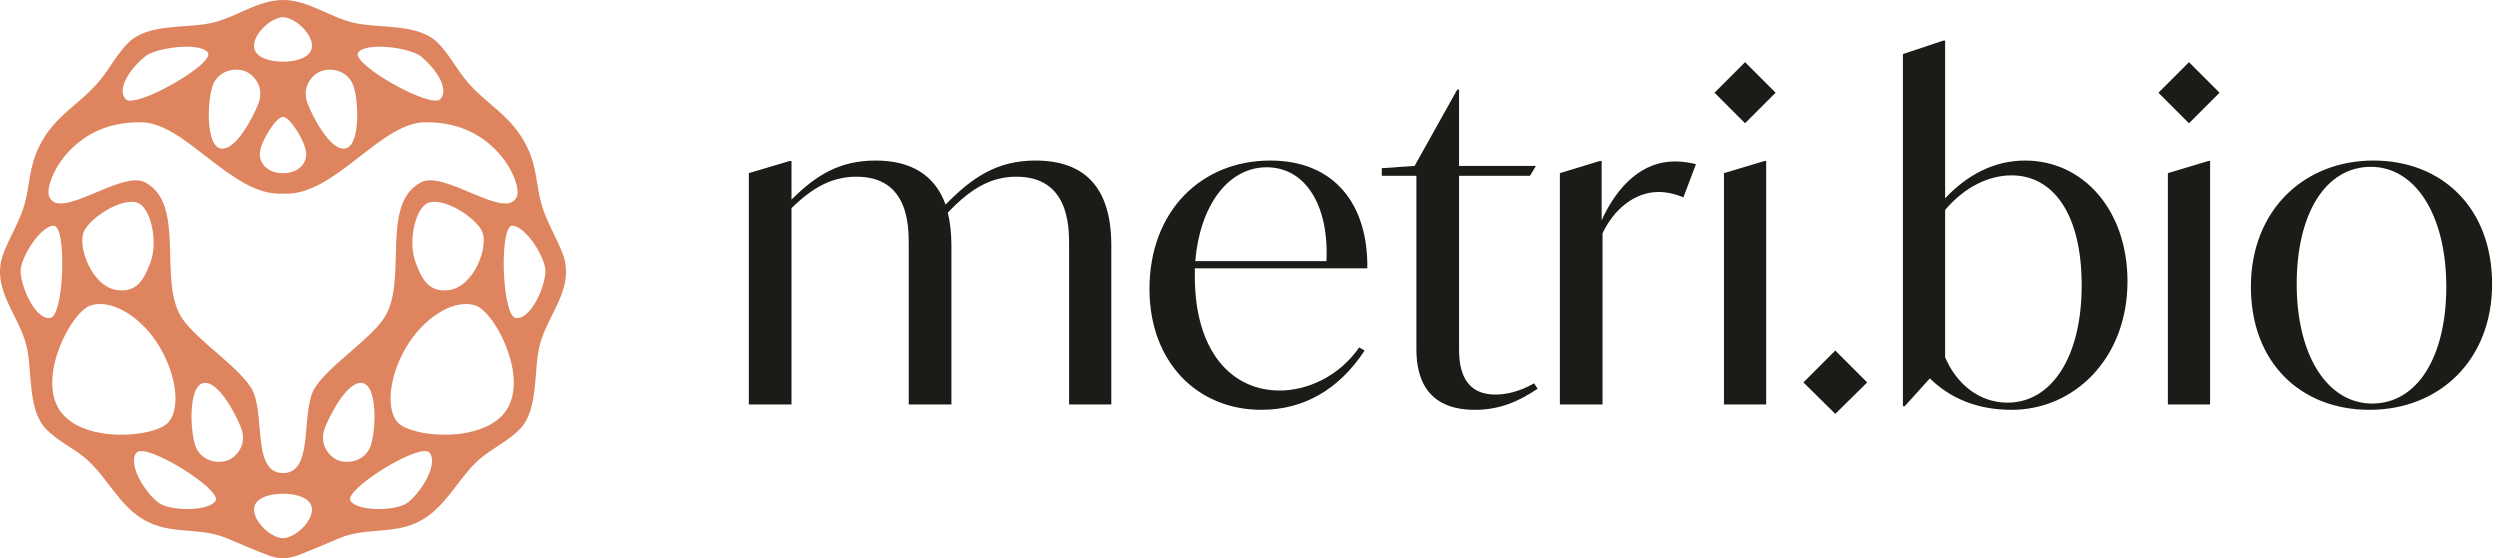 <svg xmlns="http://www.w3.org/2000/svg" width="197" height="44" viewBox="0 0 197 44" fill="none"><path d="M186.714 32.294C181.334 32.294 177.37 28.613 177.37 22.596C177.37 16.615 181.511 12.651 187.033 12.651C192.413 12.651 196.377 16.367 196.377 22.384C196.377 28.366 192.236 32.294 186.714 32.294ZM186.927 31.799C190.466 31.799 192.767 28.153 192.767 22.596C192.767 16.933 190.324 13.146 186.82 13.146C183.281 13.146 180.98 16.792 180.98 22.384C180.98 28.047 183.423 31.799 186.927 31.799Z" fill="#1C1B17"></path><path d="M172.491 9.713L170.084 7.306L172.491 4.899L174.898 7.306L172.491 9.713ZM170.828 31.87V13.642L174.013 12.686H174.155V31.87H170.828Z" fill="#1C1B17"></path><path d="M159.576 12.651C164.177 12.651 167.646 16.579 167.646 22.172C167.646 28.224 163.469 32.294 158.514 32.294C155.789 32.294 153.665 31.374 152.072 29.817L150.09 32.011H149.949V4.262L153.134 3.2H153.276V15.624C155.01 13.783 157.134 12.651 159.576 12.651ZM158.196 31.728C161.629 31.728 164.036 28.189 164.036 22.49C164.036 16.721 161.7 13.819 158.514 13.819C156.744 13.819 154.833 14.704 153.276 16.544V28.153C154.196 30.312 156.001 31.728 158.196 31.728Z" fill="#1C1B17"></path><path d="M144.62 32.613L142.107 30.135L144.62 27.622L147.133 30.135L144.62 32.613Z" fill="#1C1B17"></path><path d="M137.511 9.713L135.104 7.306L137.511 4.899L139.918 7.306L137.511 9.713ZM135.848 31.87V13.642L139.033 12.686H139.175V31.87H135.848Z" fill="#1C1B17"></path><path d="M131.979 12.721C132.616 12.721 133.218 12.828 133.642 12.934L132.651 15.553C132.014 15.27 131.271 15.128 130.705 15.128C128.793 15.128 127.165 16.509 126.28 18.384V31.87H122.918V13.642L126.068 12.686H126.21V17.358C127.519 14.491 129.501 12.721 131.979 12.721Z" fill="#1C1B17"></path><path d="M120.885 30.206L121.168 30.631C119.682 31.622 118.195 32.294 116.213 32.294C111.859 32.294 111.612 28.967 111.612 27.445V13.854H108.886V13.252L111.47 13.075L114.832 7.058H114.974V13.075H121.027L120.566 13.854H114.974V27.375C114.974 28.401 114.974 31.091 117.841 31.091C118.655 31.091 119.717 30.879 120.885 30.206Z" fill="#1C1B17"></path><path d="M107.744 21.145H94.153V21.782C94.153 27.658 97.019 30.773 100.842 30.773C102.966 30.773 105.479 29.711 107.107 27.375L107.532 27.622C105.514 30.702 102.718 32.294 99.391 32.294C94.329 32.294 90.578 28.507 90.578 22.773C90.578 16.65 94.648 12.651 100.099 12.651C105.196 12.651 107.815 16.155 107.744 21.145ZM99.816 13.181C96.736 13.181 94.542 16.261 94.188 20.579H104.523C104.735 16.119 102.824 13.181 99.816 13.181Z" fill="#1C1B17"></path><path d="M81.589 12.651C85.483 12.651 87.571 14.774 87.571 19.34V31.87H84.244V19.269C84.244 17.818 84.209 13.925 80.103 13.925C78.192 13.925 76.599 14.739 74.688 16.756C74.865 17.5 74.971 18.349 74.971 19.34V31.87H71.608V19.269C71.608 17.818 71.608 13.925 67.502 13.925C65.662 13.925 64.14 14.668 62.37 16.402V31.87H59.008V13.642L62.229 12.686H62.37V15.73C64.282 13.819 66.157 12.651 68.989 12.651C71.785 12.651 73.661 13.783 74.511 16.119C76.599 13.996 78.546 12.651 81.589 12.651Z" fill="#1C1B17"></path><path fill-rule="evenodd" clip-rule="evenodd" d="M22.301 0C24.255 8.6564e-05 25.952 1.33 27.808 1.78C29.896 2.285 32.925 1.778 34.529 3.403C35.337 4.22 35.898 5.28 36.607 6.179C38.272 8.289 40.328 9 41.582 11.683C42.319 13.263 42.233 14.479 42.647 16.015C43.021 17.409 43.83 18.644 44.333 19.976C45.367 22.719 43.14 24.737 42.521 27.237C42.03 29.227 42.46 32.263 40.983 33.795C40.148 34.662 39.03 35.212 38.08 35.942C36.246 37.352 35.315 39.824 33.191 41.003C31.093 42.167 28.931 41.52 26.817 42.378C25.889 42.754 24.36 43.442 23.413 43.776C23.017 43.916 22.649 43.985 22.301 44C21.954 43.985 21.585 43.916 21.19 43.776C20.242 43.442 18.714 42.754 17.786 42.378C15.671 41.52 13.51 42.167 11.412 41.003C9.288 39.824 8.357 37.352 6.523 35.942C5.573 35.212 4.455 34.662 3.62 33.795C2.143 32.263 2.573 29.227 2.082 27.237C1.463 24.737 -0.764 22.719 0.27 19.976C0.772 18.644 1.582 17.409 1.956 16.015C2.37 14.479 2.284 13.263 3.021 11.683C4.275 9 6.33 8.289 7.996 6.179C8.705 5.28 9.266 4.22 10.074 3.403C11.678 1.778 14.706 2.285 16.795 1.78C18.651 1.33 20.347 0 22.301 0ZM22.301 38.906C21.332 38.906 20.019 39.193 20.019 40.16C20.019 41.133 21.347 42.388 22.301 42.411C23.256 42.388 24.584 41.133 24.584 40.16C24.584 39.193 23.27 38.906 22.301 38.906ZM16.983 39.468C17.555 38.603 11.497 34.837 10.768 35.661C10.041 36.486 11.316 38.686 12.452 39.588C13.329 40.283 16.411 40.332 16.983 39.468ZM33.834 35.661C33.106 34.837 27.047 38.603 27.619 39.468C28.192 40.332 31.274 40.283 32.15 39.588C33.287 38.686 34.562 36.486 33.834 35.661ZM33.728 9.642C30.11 9.394 26.394 15.529 22.301 15.256C18.209 15.529 14.493 9.394 10.874 9.642C5.544 9.642 3.459 14.418 3.867 15.471C4.645 17.477 9.543 13.395 11.412 14.36C14.733 16.074 12.376 22.199 14.368 25.108C15.511 26.807 18.654 28.779 19.787 30.558C20.965 32.411 19.777 37.278 22.301 37.278C24.826 37.278 23.637 32.411 24.816 30.558C25.948 28.779 29.092 26.807 30.235 25.108C32.227 22.199 29.87 16.075 33.191 14.36C35.06 13.395 39.957 17.477 40.736 15.471C41.144 14.418 39.059 9.642 33.728 9.642ZM16.122 30.171C14.763 30.249 14.976 34.297 15.471 35.317C15.92 36.24 16.934 36.55 17.81 36.32C18.52 36.134 19.564 35.112 18.982 33.672C18.509 32.499 17.231 30.107 16.122 30.171ZM28.481 30.171C27.372 30.107 26.093 32.499 25.62 33.672C25.039 35.112 26.083 36.134 26.793 36.32C27.668 36.55 28.683 36.24 29.132 35.317C29.627 34.297 29.84 30.249 28.481 30.171ZM12.346 26.965C10.871 24.751 8.651 23.561 7.132 24.072C5.614 24.583 2.93 29.666 4.701 32.326C6.472 34.985 12.205 34.481 13.264 33.28C14.323 32.08 13.82 29.18 12.346 26.965ZM37.47 24.072C35.952 23.561 33.732 24.751 32.257 26.965C30.783 29.18 30.279 32.08 31.338 33.28C32.398 34.481 38.131 34.985 39.902 32.326C41.672 29.666 38.989 24.583 37.47 24.072ZM4.24 17.785C3.202 17.781 1.532 20.367 1.625 21.482C1.746 22.926 2.871 25.206 3.962 25.059C5.053 24.912 5.277 17.79 4.24 17.785ZM40.363 17.785C39.325 17.79 39.55 24.912 40.641 25.059C41.732 25.206 42.857 22.926 42.978 21.482C43.071 20.367 41.401 17.781 40.363 17.785ZM10.816 15.968C9.536 15.572 7.145 17.139 6.626 18.209C6.055 19.392 7.244 22.578 9.194 22.853C10.784 23.076 11.333 22.056 11.853 20.683C12.492 18.998 11.853 16.289 10.816 15.968ZM37.976 18.209C37.458 17.138 35.066 15.572 33.787 15.968C32.75 16.289 32.111 18.998 32.75 20.683C33.27 22.056 33.819 23.076 35.408 22.853C37.358 22.578 38.548 19.392 37.976 18.209ZM22.301 9.209C21.744 9.21 20.544 11.165 20.484 12.004C20.388 12.867 21.094 13.648 22.301 13.648C23.509 13.648 24.215 12.867 24.119 12.004C24.059 11.165 22.859 9.21 22.301 9.209ZM19.171 5.564C18.295 5.334 17.28 5.644 16.832 6.567C16.337 7.587 16.123 11.635 17.483 11.713C18.591 11.777 19.87 9.385 20.343 8.212C20.924 6.772 19.881 5.75 19.171 5.564ZM27.771 6.567C27.322 5.644 26.307 5.334 25.432 5.564C24.722 5.75 23.679 6.772 24.259 8.212C24.732 9.385 26.011 11.776 27.12 11.713C28.479 11.635 28.266 7.587 27.771 6.567ZM16.387 4.156C15.811 3.294 12.322 3.738 11.448 4.437C10.315 5.344 9.163 6.988 9.894 7.809C10.626 8.631 16.963 5.018 16.387 4.156ZM33.155 4.437C32.281 3.738 28.791 3.294 28.215 4.156C27.64 5.018 33.977 8.631 34.709 7.809C35.44 6.988 34.288 5.344 33.155 4.437ZM22.301 1.356C21.347 1.379 20.019 2.633 20.019 3.605C20.019 4.513 21.173 4.821 22.116 4.857L22.301 4.86L22.487 4.857C23.43 4.821 24.584 4.513 24.584 3.605C24.584 2.633 23.256 1.378 22.301 1.356Z" fill="#DE845E"></path></svg>
